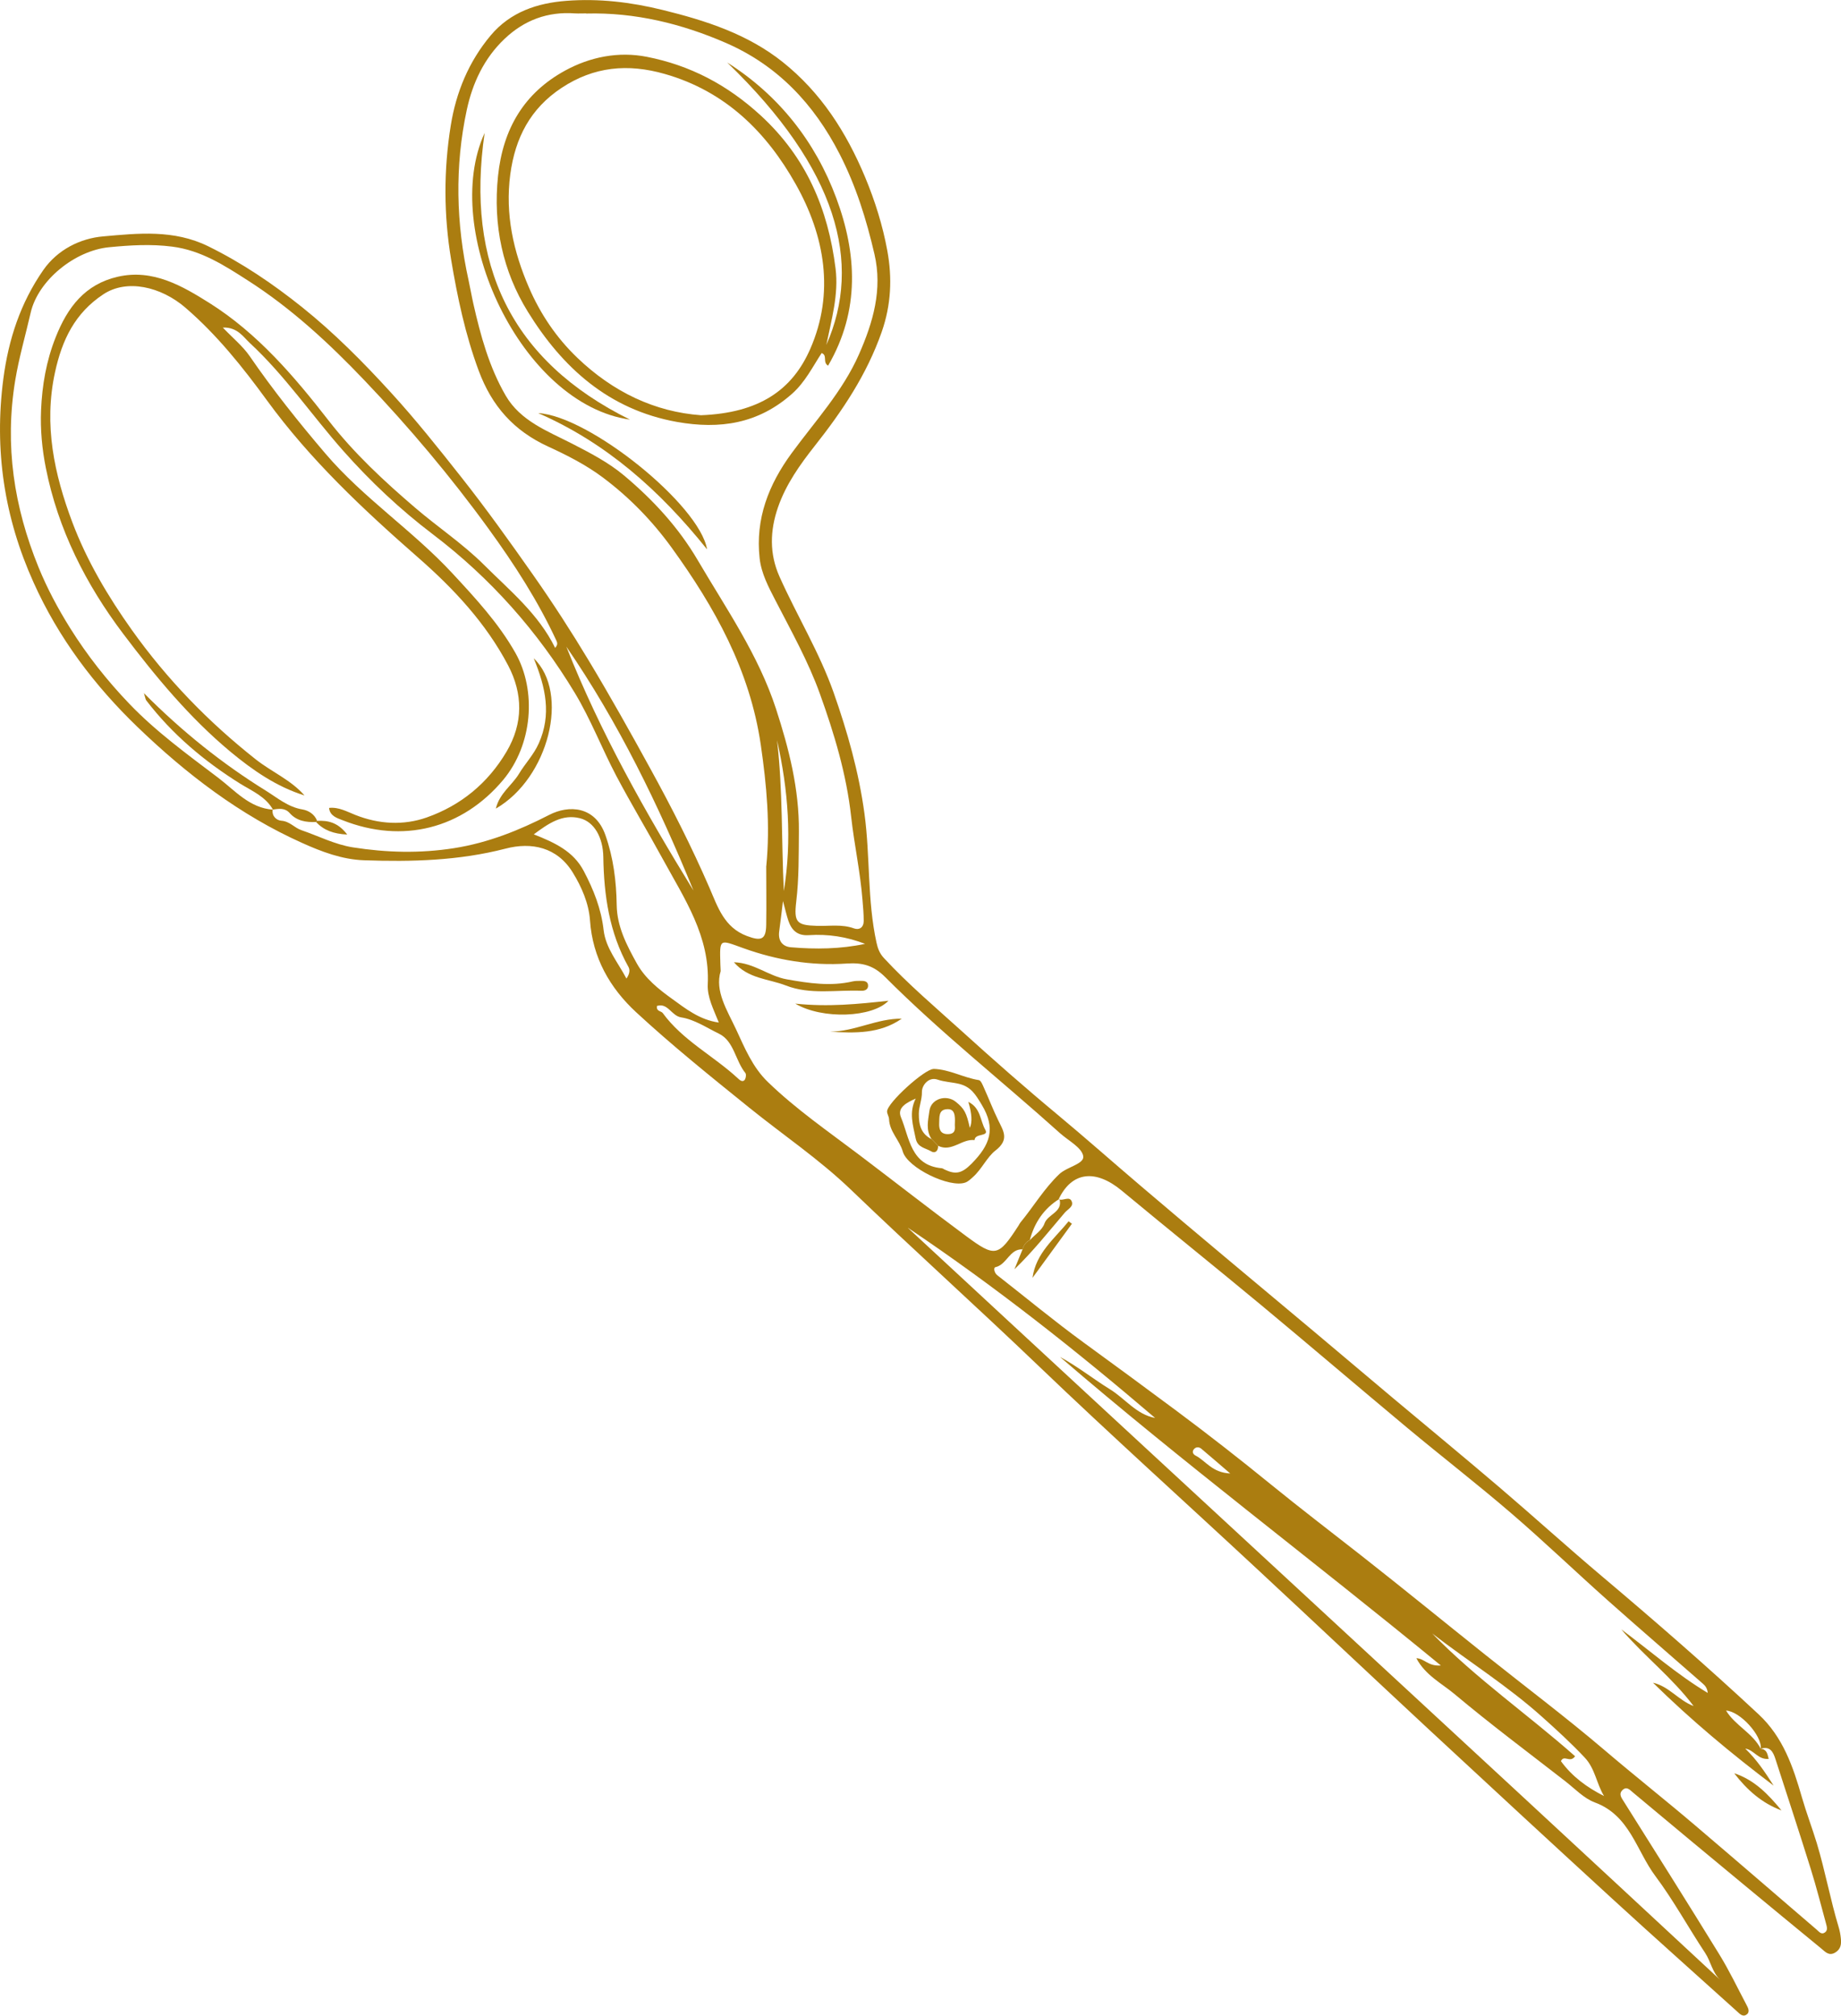 <?xml version="1.0" encoding="UTF-8"?>
<svg id="Calque_2" data-name="Calque 2" xmlns="http://www.w3.org/2000/svg" viewBox="0 0 243.42 266.45">
  <defs>
    <style>
      .cls-1 {
        fill: #ab7d10;
      }
    </style>
  </defs>
  <g id="Calque_1-2" data-name="Calque 1">
    <g>
      <path class="cls-1" d="m101.32,114.48c.53-5.38.05-10.69-.73-16.03-1.44-9.86-6.08-18.17-11.78-26.05-2.57-3.55-5.57-6.63-9.07-9.26-2.24-1.68-4.74-2.95-7.22-4.09-4.6-2.1-7.49-5.38-9.23-10.06-1.77-4.77-2.81-9.7-3.64-14.66-.98-5.87-1-11.85-.05-17.74.7-4.38,2.38-8.46,5.29-11.92,2.61-3.1,6.17-4.27,10-4.56,4.29-.33,8.52.17,12.74,1.21,5.7,1.4,11.21,3.18,15.86,6.88,5.04,4.02,8.39,9.24,10.88,15.18,1.33,3.19,2.34,6.42,2.95,9.75.66,3.59.52,7.14-.74,10.75-1.98,5.65-5.19,10.43-8.85,15.06-1.94,2.46-3.8,5.06-4.86,8.11-1.07,3.09-1.15,6.15.19,9.16,2.3,5.15,5.28,10.01,7.16,15.33,1.83,5.2,3.33,10.49,4.08,16.01.77,5.67.36,11.43,1.59,17.05.18.83.44,1.46.98,2.04,3.2,3.46,6.8,6.5,10.29,9.66,4.15,3.76,8.35,7.46,12.66,11.04,3.75,3.12,7.4,6.36,11.12,9.52,3.7,3.15,7.41,6.28,11.14,9.4,3.88,3.26,7.77,6.49,11.65,9.75,3.51,2.94,7,5.91,10.51,8.85,4.7,3.94,9.44,7.84,14.1,11.82,4.52,3.86,8.92,7.85,13.46,11.68,7.04,5.94,13.99,11.98,20.73,18.26,3.23,3.01,4.56,6.93,5.72,10.97.59,2.04,1.35,4.03,1.97,6.06,1.11,3.68,1.79,7.46,2.9,11.13.14.47.23.96.28,1.45.08.73.02,1.41-.73,1.87-.86.52-1.35-.11-1.88-.54-3.44-2.82-6.88-5.66-10.31-8.5-4.85-4.02-9.7-8.03-14.53-12.08-.47-.39-.86-.89-1.43-.34-.52.51-.14,1,.19,1.52,4.22,6.71,8.45,13.41,12.6,20.16,1.32,2.14,2.41,4.43,3.59,6.66.23.43.55,1,0,1.35-.5.33-.9-.15-1.27-.48-5.51-4.98-11.07-9.91-16.54-14.93-8.03-7.36-16.03-14.75-24.01-22.16-7.62-7.08-15.19-14.22-22.81-21.3-9.64-8.97-19.43-17.78-28.94-26.89-8.21-7.86-16.66-15.46-24.85-23.33-4.17-4-8.96-7.22-13.43-10.83-5.08-4.1-10.17-8.19-14.96-12.62-3.44-3.19-5.74-7.17-6.08-12.13-.16-2.24-1.1-4.41-2.29-6.34-2.07-3.35-5.46-4.03-8.87-3.14-6.19,1.6-12.43,1.76-18.72,1.54-2.9-.1-5.63-1.14-8.18-2.29-8.22-3.68-15.31-9.11-21.75-15.31-5.72-5.5-10.49-11.83-13.76-19.12C.57,68.44-.79,59.5.44,50.09c.69-5.26,2.27-10.04,5.27-14.37,1.91-2.75,4.94-4.21,7.92-4.47,4.62-.41,9.35-.93,13.91,1.31,4.49,2.21,8.56,4.97,12.42,8.06,4.23,3.39,8.06,7.25,11.71,11.25,3.27,3.57,6.29,7.37,9.3,11.18,3.33,4.21,6.44,8.57,9.52,12.95,2.6,3.7,5.06,7.51,7.39,11.38,2.8,4.65,5.46,9.4,8.07,14.16,2.84,5.16,5.51,10.41,7.86,15.83,1.08,2.49,1.93,5.23,4.95,6.36,1.89.71,2.52.49,2.55-1.48.04-2.58,0-5.16,0-7.74Zm38.76,44c-2.06,1.28-3.3,3.14-3.92,5.45-.52.25-.81.68-.96,1.22-1.73-.07-2.06,2.03-3.59,2.36-.27.06-.16.75.26,1.07,3.79,2.96,7.49,6.03,11.37,8.86,4.11,2.99,8.21,6,12.28,9.03,4.23,3.15,8.41,6.41,12.52,9.76,3.91,3.18,7.93,6.25,11.91,9.37,5.52,4.33,10.95,8.77,16.43,13.14,5.25,4.19,10.63,8.23,15.74,12.58,3.95,3.37,8.03,6.59,11.98,9.95,3.11,2.65,6.22,5.31,9.32,7.98,2.26,1.94,4.51,3.89,6.77,5.82.3.25.62.72,1.09.39.43-.29.27-.76.16-1.18-.66-2.4-1.27-4.82-2.01-7.19-1.52-4.87-3.11-9.71-4.68-14.56-.3-.94-.71-1.75-1.94-1.36.19-1.74-2.75-4.96-4.59-5.05,1.2,1.98,3.51,2.96,4.59,5.05.81.08.87.67,1.05,1.34-1.42.13-1.97-1.21-3.1-1.36,1.5,1.44,2.63,3.13,3.75,4.89-5.59-4.22-10.95-8.69-15.95-13.6,2.11.47,3.42,2.37,5.37,3.08-2.85-3.77-6.53-6.6-9.57-10.14,3.81,2.83,7.37,5.97,11.44,8.41-.06-.61-.32-.94-.63-1.21-4.2-3.69-8.44-7.33-12.62-11.05-4.27-3.8-8.4-7.77-12.73-11.49-4.49-3.86-9.17-7.48-13.72-11.27-6.45-5.38-12.84-10.84-19.3-16.21-6.13-5.09-12.34-10.07-18.47-15.16-3.49-2.9-6.63-2.52-8.36,1.14l.07-.06Zm-103.98-51.42l-.05-.04c-.13.89.54,1.43,1.15,1.47,1.11.08,1.73.94,2.65,1.25,2.26.77,4.41,1.89,6.79,2.27,4.45.7,8.86.82,13.39.11,4.52-.71,8.64-2.37,12.57-4.39,2.63-1.36,6.1-1.18,7.45,2.67,1.06,3.01,1.44,6.08,1.49,9.24.04,2.86,1.33,5.32,2.68,7.75,1.11,1.98,2.88,3.38,4.63,4.64,1.81,1.31,3.66,2.79,6.19,3.14-.7-1.77-1.54-3.34-1.46-5.05.31-6.33-3.07-11.3-5.9-16.48-2.03-3.72-4.22-7.35-6.2-11.09-1.9-3.61-3.37-7.46-5.47-10.94-4.92-8.16-11.15-15.19-18.79-20.99-4.3-3.26-8.25-6.98-11.83-11.02-4.18-4.72-7.74-9.99-12.38-14.28-.81-.74-1.61-2.1-3.55-2.02,1.36,1.42,2.64,2.46,3.54,3.76,3.09,4.5,6.49,8.75,10.02,12.89,5.01,5.88,11.54,10.17,16.78,15.82,3.06,3.3,6.11,6.58,8.35,10.54,2.83,5.02,2.27,12.14-1.63,16.8-5.4,6.43-13.25,8.46-21.21,5.32-.69-.27-1.7-.55-1.8-1.63,1.28-.14,2.36.49,3.48.93,3.11,1.23,6.36,1.41,9.43.33,4.49-1.58,8.08-4.51,10.55-8.69,2.23-3.77,2.18-7.67.21-11.42-2.92-5.56-7.17-10.11-11.85-14.21-7.28-6.37-14.31-12.96-20.03-20.81-3.23-4.43-6.63-8.69-10.81-12.28-3.23-2.77-7.72-3.8-10.82-1.75-3.74,2.47-5.46,5.99-6.4,10.33-1.51,6.95-.09,13.46,2.29,19.8,1.92,5.09,4.7,9.79,7.89,14.27,4.65,6.52,10.12,12.15,16.39,17.1,2.1,1.65,4.63,2.7,6.42,4.75-3.71-1.15-6.9-3.38-9.78-5.77-5.42-4.51-9.95-9.98-14.19-15.6-4.94-6.54-8.62-13.8-10.23-21.93-.5-2.5-.74-5.11-.63-7.65.14-3.26.68-6.46,1.92-9.59,1.58-4.01,3.9-7.04,8.23-8.03,4.64-1.06,8.53,1.22,12.14,3.49,6.33,3.99,11.19,9.68,15.72,15.51,3.38,4.35,7.34,8.02,11.48,11.56,2.98,2.55,6.3,4.76,9.07,7.52,3.4,3.39,7.21,6.49,9.41,10.98.36-.39.3-.66.18-.93-2.44-5.27-5.56-10.1-8.97-14.8-5.02-6.92-10.52-13.44-16.4-19.61-4.68-4.91-9.68-9.54-15.43-13.22-3.09-1.98-6.17-3.99-10.01-4.48-2.81-.36-5.55-.19-8.34.08-4.49.43-9.39,4.34-10.38,8.68-.68,2.98-1.54,5.9-2.04,8.94-1.41,8.59-.16,16.71,3.08,24.67,1.15,2.82,2.58,5.49,4.18,8.05,2.25,3.6,4.87,6.92,7.82,10,3.55,3.71,7.71,6.72,11.77,9.8,2.19,1.66,4.15,4.01,7.25,4.21ZM77.53,1.77c-.5,0-1.01.03-1.51,0-3.61-.26-6.7.89-9.31,3.37-2.71,2.57-4.23,5.85-4.99,9.38-1.61,7.49-1.42,15.02.23,22.51.23,1.04.41,2.11.64,3.13.95,4.2,2.09,8.37,4.27,12.13,1.95,3.36,5.51,4.68,8.75,6.34,2.42,1.24,4.86,2.51,6.91,4.23,3.81,3.2,7.17,6.82,9.74,11.2,3.75,6.39,8.01,12.49,10.34,19.63,1.72,5.29,3.08,10.63,3.03,16.25-.03,3.08.02,6.16-.35,9.24-.33,2.78.08,3.13,2.76,3.21,1.63.05,3.28-.25,4.89.34.7.25,1.27-.14,1.27-.99,0-.93-.08-1.85-.16-2.77-.29-3.7-1.09-7.33-1.5-11.01-.62-5.63-2.24-10.99-4.13-16.24-1.54-4.29-3.79-8.3-5.89-12.37-.88-1.71-1.86-3.53-2.08-5.55-.58-5.23,1.19-9.74,4.23-13.89,3.12-4.26,6.75-8.17,8.91-13.08,1.86-4.23,3.13-8.56,2.04-13.24-1.06-4.56-2.42-8.96-4.59-13.2-3.42-6.68-8.26-11.77-15.08-14.73-5.83-2.53-11.99-4.04-18.44-3.87Zm17.76,126.6c-.81,2.62.86,5.19,2.03,7.69,1.13,2.43,2.18,5.02,4.22,6.98,3.71,3.59,7.95,6.51,12.05,9.61,4.72,3.57,9.38,7.22,14.14,10.74,3.88,2.87,4.27,2.74,6.95-1.39.08-.12.13-.26.22-.37,1.75-2.12,3.16-4.52,5.17-6.43,1-.95,3.3-1.33,3.16-2.35-.16-1.13-1.95-2.05-3.06-3.04-7.69-6.91-15.82-13.33-23.13-20.65-1.55-1.55-3.02-1.93-5.09-1.79-4.67.32-9.27-.45-13.66-2.03-3.2-1.15-3.14-1.34-3.04,2.15,0,.14.01.29.04.88Zm24.76,33.95c35.74,33.15,71.63,66.16,107.36,99.37-1.02-1-1.22-2.42-1.94-3.51-2.23-3.37-4.18-6.95-6.6-10.19-2.5-3.34-3.37-8.01-7.99-9.72-1.45-.53-2.64-1.82-3.92-2.81-4.9-3.81-9.89-7.53-14.64-11.52-1.7-1.42-3.86-2.49-5.05-4.74,1.11.05,1.54,1.09,3.24.96-16.99-13.96-34.12-26.82-50.36-40.79,2.33,1.26,4.38,2.9,6.61,4.28,2,1.23,3.49,3.33,5.97,3.79-10.46-8.94-21.22-17.44-32.66-25.12Zm-49.48-52.03c2.84,1.12,5.24,2.25,6.61,4.84,1.3,2.47,2.31,4.99,2.63,7.81.28,2.41,1.86,4.22,3.02,6.42.49-.72.45-1.21.26-1.55-2.53-4.53-3.24-9.46-3.32-14.54-.04-2.55-1.19-4.64-3.1-5.11-2.31-.57-4.11.66-6.1,2.14Zm21.12,7.43c-4.61-11.27-9.9-22.18-16.81-32.24,4.48,11.33,10.45,21.89,16.81,32.24Zm97.63,98.16c5.83,6,12.73,10.78,18.94,16.28-.68.96-1.46-.27-1.87.65,1.49,2.05,3.46,3.48,5.7,4.61-1.01-1.65-1.16-3.6-2.56-5.09-1.78-1.89-3.67-3.62-5.59-5.34-4.56-4.1-9.76-7.35-14.61-11.09Zm-102.46-82.9c-.1.75.57.65.77.94,2.64,3.61,6.66,5.62,9.87,8.57.27.25.6.58.91.32.2-.16.29-.78.15-.96-1.34-1.64-1.5-4.23-3.49-5.2-1.63-.79-3.25-1.89-5-2.16-1.3-.2-1.75-1.97-3.21-1.51Zm16.67-13.9c-.22,1.75-.34,2.88-.5,4.01-.18,1.23.39,2.03,1.54,2.13,3.28.28,6.56.24,9.81-.45-2.41-.94-4.9-1.32-7.45-1.15-1.48.1-2.26-.64-2.69-1.91-.23-.67-.38-1.36-.72-2.62Zm-.79-21.23c.78,6.62.57,13.3.9,19.94,1.09-6.73.59-13.36-.9-19.94Zm59.91,96.92c-1.53-1.31-2.66-2.3-3.81-3.26-.29-.24-.68-.27-.96.04-.33.36-.11.71.21.87,1.34.69,2.16,2.24,4.56,2.36Z"/>
      <path class="cls-1" d="m140.01,158.54c.56.25,1.4-.49,1.7.29.26.68-.52,1-.93,1.48-2.14,2.51-4.19,5.11-6.65,7.48.36-.88.72-1.75,1.07-2.63.14-.54.44-.97.96-1.22.67-.72,1.65-1.34,1.94-2.2.44-1.27,2.49-1.49,1.98-3.25l-.07.06Z"/>
      <path class="cls-1" d="m229.3,234.41c2.67.87,4.52,2.8,6.25,4.91-2.6-.96-4.58-2.73-6.25-4.91Z"/>
      <path class="cls-1" d="m141.73,161.77c-1.74,2.38-3.47,4.76-5.21,7.15.46-3.32,2.92-5.17,4.77-7.48.15.11.3.22.44.33Z"/>
      <path class="cls-1" d="m36.11,107.06c-.97-1.76-2.8-2.5-4.36-3.47-4.77-2.98-8.98-6.53-12.41-11-.11-.14-.12-.36-.31-.96,5.08,5.1,10.36,9.32,16.12,12.89,1.5.93,2.93,2.17,4.83,2.48.78.13,1.61.61,1.95,1.51l-.15.15c-1.31.06-2.55-.14-3.47-1.17-.66-.74-1.45-.58-2.26-.47,0,0,.06.05.06.05Z"/>
      <path class="cls-1" d="m65.56,106.89c.49-2.04,2.15-3.09,3.06-4.6.82-1.37,1.94-2.5,2.62-4.03,1.68-3.77.94-7.33-.67-11.24,4.8,4.59,1.98,15.84-5.01,19.87Z"/>
      <path class="cls-1" d="m41.93,108.51c1.46-.08,2.77.22,3.98,1.81-1.83-.09-3.09-.57-4.13-1.66,0,0,.15-.15.15-.15Z"/>
      <path class="cls-1" d="m109.27,45.57c4.75-10.8,1.51-23.2-13.12-37.31,6.83,4.32,11.66,10.48,14.42,17.91,2.71,7.28,3.19,14.85-1.08,22.17-.76-.46-.04-1.36-.85-1.67-1.2,1.83-2.18,3.84-3.9,5.37-4.46,3.97-9.54,4.75-15.26,3.73-9.01-1.62-15.14-7.2-19.68-14.55-3.33-5.38-4.63-11.44-3.95-17.96.66-6.27,3.46-10.97,8.87-13.93,3.29-1.8,7.05-2.56,10.8-1.82,5.72,1.12,10.63,3.69,15.05,7.74,6.05,5.56,8.92,12.37,9.91,20.24.43,3.45-.54,6.75-1.22,10.1Zm-16.57,9.32c7.69-.3,12.05-3.33,14.43-8.76,3.25-7.42,1.93-14.95-1.91-21.77-3.87-6.9-9.31-12.3-17.31-14.58-4.89-1.4-9.38-.99-13.66,1.84-4.13,2.73-6.13,6.6-6.78,11.43-.7,5.28.42,10.22,2.47,14.96,1.5,3.47,3.6,6.61,6.4,9.29,4.74,4.54,10.26,7.15,16.35,7.59Z"/>
      <path class="cls-1" d="m83.3,55.47c-14.38-2.01-25.11-25.04-19.22-37.9-2.53,17.33,3.44,30.11,19.22,37.9Z"/>
      <path class="cls-1" d="m71.16,54.61c6.74.37,21.35,12.13,22.33,18.01-6.28-7.83-13.35-14.09-22.33-18.01Z"/>
      <path class="cls-1" d="m123.45,141.3c2.09.06,3.94,1.16,5.97,1.48.28.04.51.64.68,1.02.64,1.42,1.2,2.88,1.88,4.28.69,1.42,1.52,2.56-.36,4.01-1.11.86-1.8,2.45-2.95,3.48-.31.28-.64.61-1.03.75-2.08.76-7.66-1.95-8.27-4.09-.43-1.52-1.76-2.63-1.82-4.3-.01-.34-.27-.69-.26-1.02.05-1.15,4.96-5.59,6.14-5.6Zm-.26,9.29c.28.29.57.58.85.88.02.66-.39,1.05-.92.73-.74-.45-1.79-.49-2.04-1.68-.36-1.76-.93-3.47,0-5.3-1.22.54-2.48,1.2-1.96,2.46,1.14,2.72,1.27,6.38,5.4,6.75.13.01.26.12.39.18,1.39.65,2.22.57,3.55-.78,2.47-2.5,3.25-4.65,1.33-7.82-.79-1.3-1.38-2.32-2.93-2.72-.96-.24-1.95-.25-2.91-.58-1.17-.4-2.07.78-2.05,1.62.02,1.02-.4,1.9-.41,2.88-.01,1.48.28,2.67,1.69,3.38Z"/>
      <path class="cls-1" d="m97.03,127.2c2.69.08,4.59,1.84,7.01,2.26,2.93.52,5.78.95,8.72.27.34-.08.71-.06,1.07-.07.45-.01.93.06.95.61.02.52-.41.72-.88.7-3.34-.14-6.78.56-10-.7-2.28-.89-4.97-.87-6.87-3.08Z"/>
      <path class="cls-1" d="m105.15,132.67c4.38.46,8.29.06,12.32-.38-2.08,2.22-8.72,2.51-12.32.38Z"/>
      <path class="cls-1" d="m119.23,134.66c-2.9,2.01-6.17,1.92-9.48,1.72,3.27-.02,6.2-1.76,9.48-1.72Z"/>
      <path class="cls-1" d="m123.19,150.6c-.82-1.19-.47-2.53-.3-3.76.21-1.6,2.23-2.21,3.5-1.18,1.12.91,1.4,1.43,1.84,3.43q.51-1.1-.19-3.43c1.64.8,1.56,2.5,2.23,3.67.56.97-1.38.42-1.41,1.38-1.68-.2-3.03,1.63-4.81.76-.28-.29-.57-.58-.85-.88Zm3.06-1.97c.06-1.23-.01-2.11-1.11-2-1.05.1-.92,1.05-.96,1.83-.04.81.17,1.45,1.1,1.46,1.25.02.94-.96.97-1.29Z"/>
    </g>
  </g>
</svg>